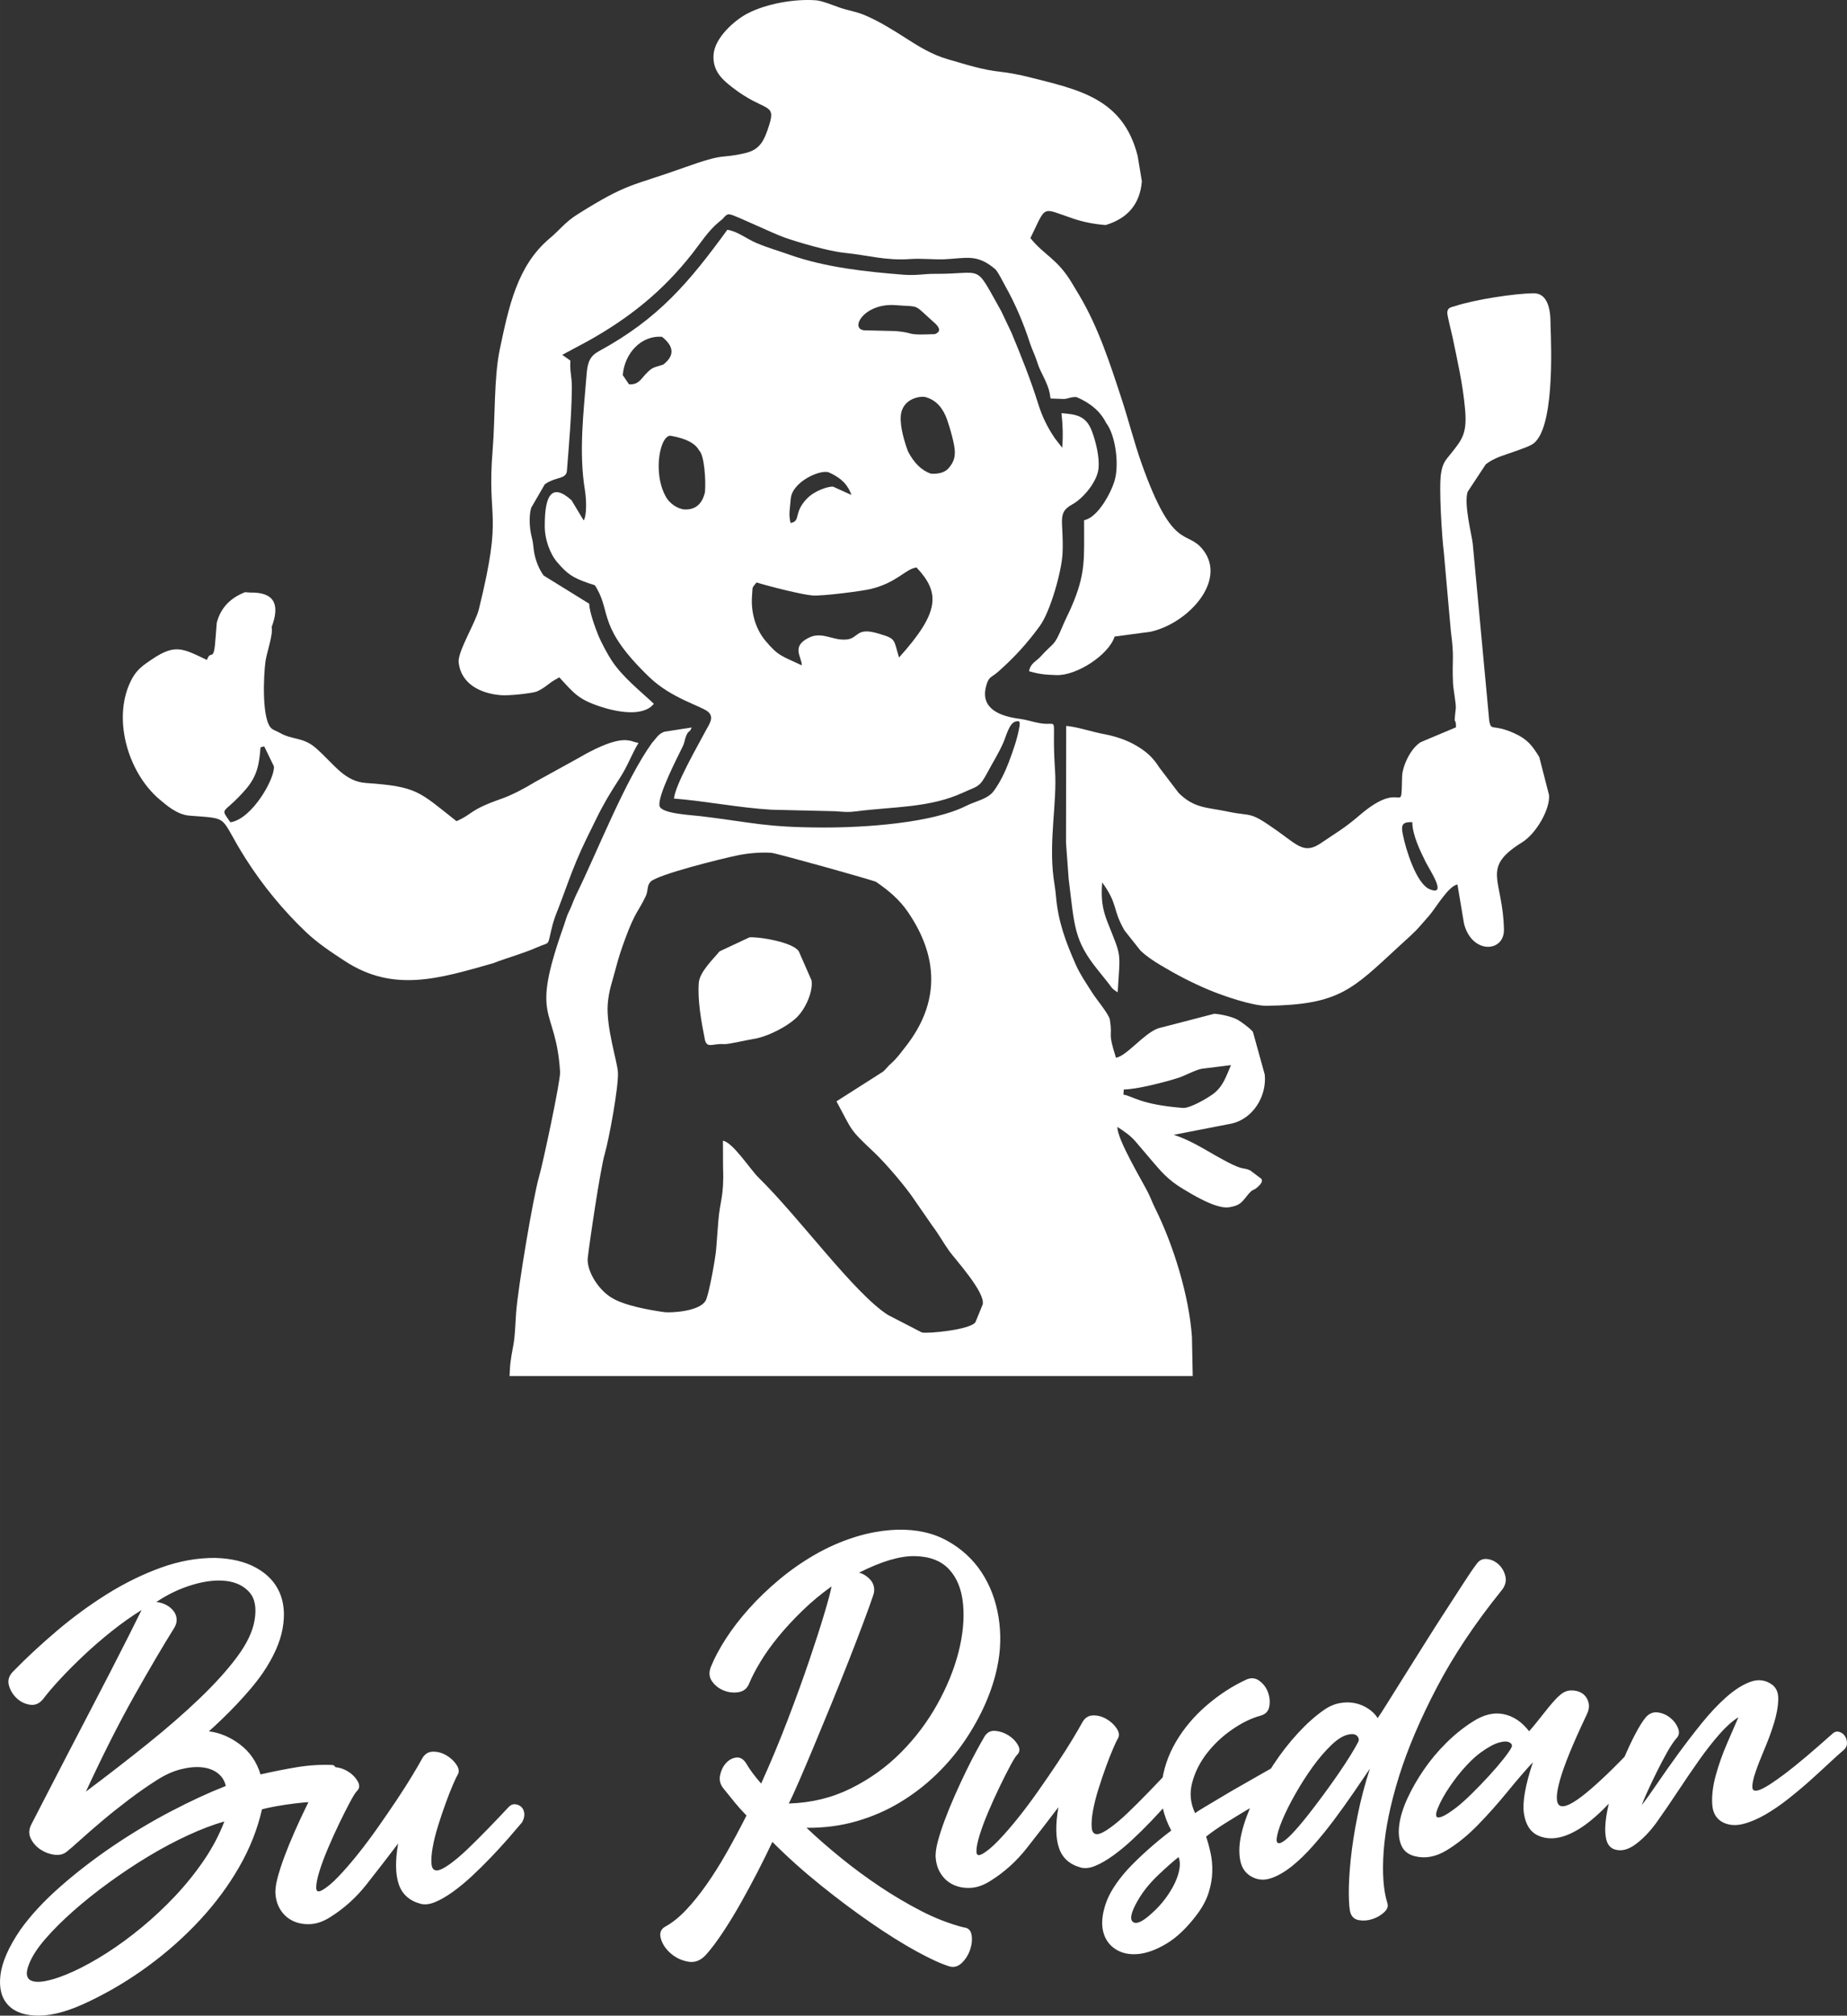 <svg xmlns:xlink="http://www.w3.org/1999/xlink" viewBox="0 0 7256.69 7917.13" style="shape-rendering:geometricPrecision; text-rendering:geometricPrecision; image-rendering:optimizeQuality; fill-rule:evenodd; clip-rule:evenodd" version="1.1" height="64.522mm" width="59.14mm" xml:space="preserve" xmlns="http://www.w3.org/2000/svg">
 <rect x="0" y="0" width="7256.69" height="7917.13" fill="#333333" stroke="none"/>
 <defs>
  <style type="text/css">
   
    .fil1 {fill:white}
    .fil0 {fill:white;fill-rule:nonzero}
   
  </style>
 </defs>
 <g id="Layer_x0020_1">
  <path d="M337.51 7037.09c85.79,-64.26 166.96,-127.16 243.53,-188.71 76.57,-61.54 144.69,-120.96 204.41,-178.28 59.71,-57.3 108.56,-111.56 146.54,-162.7 37.99,-51.17 60.73,-99 68.21,-143.51 8.33,-48.97 1.34,-85.81 -20.96,-110.51 -22.32,-24.69 -52.87,-39.27 -91.73,-43.76 -38.82,-4.47 -82.92,0.7 -132.3,15.55 -49.34,14.82 -96.35,37.28 -141.02,67.29 14.42,1.42 27.58,5.37 39.51,11.89 11.94,6.5 21.5,14.52 28.61,24.06 7.15,9.53 11.03,20.07 11.67,31.62 0.63,11.53 -2.6,23.01 -9.69,34.43 -43.57,69.67 -95.51,157.98 -155.82,264.94 -60.28,106.96 -123.93,232.85 -190.96,377.68zm-222.6 675.49c-7.75,19.18 -10.81,33.96 -9.14,44.35 1.69,10.39 6.48,17.56 14.42,21.53 7.94,3.98 17.71,5.93 29.26,5.84 11.58,-0.09 23.36,-1.56 35.33,-4.43 29.44,-6.04 64.6,-18.43 105.46,-37.22 40.88,-18.79 83.94,-42.66 129.23,-71.6 45.27,-28.96 90.84,-62.33 136.74,-100.14 45.88,-37.8 89.68,-78.82 131.35,-122.99 41.68,-44.2 79.36,-90.95 113.05,-140.2 33.68,-49.27 60.65,-100.37 80.91,-153.31 -43.45,12.31 -90.97,30.36 -142.59,54.14 -51.62,23.79 -103.59,51.46 -155.88,82.98 -52.31,31.56 -103.91,65.81 -154.8,102.79 -50.9,36.98 -97.64,74.3 -140.23,111.92 -42.6,37.62 -79.19,74.09 -109.78,109.4 -30.6,35.31 -51.69,67.62 -63.33,96.92zm441.46 -1388.83c-40.52,25.38 -80.05,53.47 -118.61,84.25 -38.55,30.8 -74.6,61.99 -108.15,93.62 -33.56,31.61 -64.14,62.24 -91.73,91.87 -27.6,29.63 -50.12,55.97 -67.61,78.97 -14.42,18.43 -31.63,26.27 -51.63,23.51 -20,-2.76 -37.55,-11.17 -52.68,-25.23 -15.09,-14.06 -25.39,-30.86 -30.87,-50.41 -5.5,-19.56 -0.4,-37.46 15.24,-53.78 52.17,-53.58 109.89,-107.21 173.11,-160.83 63.2,-53.66 129.19,-101.94 197.97,-144.86 68.79,-42.92 139.1,-77.39 211,-103.39 71.9,-25.99 143.16,-38.74 213.76,-38.2 64.06,1.99 117.71,15.04 160.94,39.13 43.22,24.09 73.66,56.32 91.33,96.7 17.64,40.38 21.62,87.59 11.89,141.6 -9.71,54.01 -35.47,111.94 -77.29,173.78 -14.31,20.63 -30.25,41.35 -47.85,62.17 -17.6,20.81 -36.04,41.4 -55.33,61.74 -19.29,20.37 -38.34,39.61 -57.2,57.73 -18.85,18.14 -36.16,34.25 -51.92,48.35 43.29,5.34 84.21,22.66 122.76,51.98 38.55,29.31 65.23,68.37 80.03,117.18 51.2,-11.63 99.48,-21.18 144.81,-28.64 45.35,-7.45 91.24,-10.25 137.66,-8.37 7.75,0.67 13.68,8.33 17.79,22.98 4.11,14.68 5.84,30.85 5.15,48.5 -0.69,17.71 -4.2,34.15 -10.54,49.4 -6.31,15.23 -16.09,23.2 -29.26,23.93 -17.73,-1.23 -38.11,-1.21 -61.2,0.06 -23.08,1.25 -46.68,3.37 -70.76,6.37 -24.11,2.97 -47.35,6.45 -69.72,10.43 -22.39,3.99 -41.74,8.09 -58.05,12.28 -17.76,78.17 -47.78,153.98 -90.06,227.43 -42.27,73.43 -93.61,142.69 -153.99,207.76 -60.38,65.07 -127.4,124.72 -201.06,178.93 -73.66,54.22 -150.78,100.64 -231.37,139.24 -76.24,37.27 -141.92,56.32 -197,57.13 -55.09,0.82 -96.08,-12.65 -122.96,-40.38 -26.88,-27.76 -37.31,-67.14 -31.3,-118.2 6.02,-51.06 31.99,-110.37 77.89,-177.96 39.92,-56.22 91.97,-112.56 156.13,-169.01 64.17,-56.47 133.45,-109.89 207.87,-160.29 74.42,-50.39 150.48,-95.93 228.19,-136.58 77.72,-40.66 149.51,-73.82 215.36,-99.5 -4.43,-20.71 -15.02,-37.49 -31.71,-50.36 -16.7,-12.86 -37.52,-20.54 -62.47,-23.03 -24.95,-2.49 -52.64,0.12 -83.09,7.88 -30.45,7.73 -61.66,21.85 -93.61,42.34 -36.23,22.96 -73.13,48.69 -110.72,77.2 -37.58,28.53 -72.43,56.36 -104.59,83.5 -32.14,27.12 -60.54,51.83 -85.24,74.14 -24.68,22.31 -42.31,37.61 -52.89,45.9 -12.65,10.63 -28.69,14.81 -48.1,12.58 -19.41,-2.23 -37.71,-8.97 -54.87,-20.15 -17.14,-11.18 -30.06,-25.63 -38.75,-43.36 -8.7,-17.72 -8.07,-36.22 1.9,-55.51 19.94,-38.59 42.61,-82.57 68.03,-131.92 25.4,-49.35 51.81,-100.43 79.24,-153.22 27.42,-52.79 55.35,-106.42 83.78,-160.91 28.43,-54.49 55.36,-106.42 80.78,-155.78 25.4,-49.35 48.55,-94.73 69.43,-136.13 20.88,-41.4 38.27,-76.26 52.16,-104.59zm718.18 638.72c10.15,-15.99 24.36,-23.11 42.66,-21.36 18.3,1.74 35.44,7.69 51.43,17.84 16,10.15 28.27,22.72 36.8,37.69 8.54,14.97 7.58,27.69 -2.85,38.2 -5.28,4.7 -14.15,18.69 -26.65,41.98 -12.52,23.3 -26.44,50.8 -41.78,82.53 -15.35,31.71 -30.36,64.78 -45,99.22 -14.65,34.44 -26.2,65.39 -34.61,92.87 -8.41,27.47 -12.48,48.65 -12.21,63.54 0.25,14.86 7.88,18.03 22.84,9.48 18.22,-9.83 39.57,-27.52 64.09,-53.12 24.49,-25.63 49.92,-54.87 76.21,-87.73 26.33,-32.87 52.79,-68.22 79.38,-106.08 26.59,-37.84 51.34,-73.94 74.27,-108.29 22.92,-34.34 42.97,-65.77 60.15,-94.29 17.18,-28.5 29.78,-50.14 37.79,-64.92 9.96,-19.29 24.32,-29.19 43.02,-29.67 18.72,-0.48 36.64,4.34 53.72,14.42 17.1,10.1 30.47,22.61 40.11,37.51 9.64,14.92 10.92,28.07 3.82,39.49 -3.04,4.58 -8.99,17.03 -17.79,37.36 -8.81,20.33 -18.25,44.3 -28.3,71.86 -10.07,27.57 -20.05,57.07 -29.89,88.49 -9.85,31.4 -17.08,60.19 -21.71,86.36 -4.65,26.17 -6.2,48.04 -4.69,65.6 1.52,17.56 8.87,25.98 22.07,25.24 10.99,-0.6 27.36,-8.66 49.12,-24.2 21.76,-15.52 45.45,-35.57 71.13,-60.14 25.66,-24.57 52.57,-51.4 80.76,-80.52 28.17,-29.13 54.75,-57.03 79.74,-83.77 7.28,-8.12 15.61,-11.88 25.03,-11.3 9.4,0.59 17.57,4 24.53,10.23 6.96,6.22 11.02,14.82 12.17,25.78 1.15,10.97 -1.79,22.71 -8.81,35.22 -15.53,18.5 -33.67,39.65 -54.42,63.39 -20.75,23.74 -43.38,48.39 -67.88,74.01 -24.52,25.6 -49.34,50.12 -74.53,73.56 -25.18,23.42 -50.23,44.11 -75.17,62.03 -24.93,17.89 -48.19,31.3 -69.73,40.21 -21.57,8.91 -40.75,11.06 -57.54,6.47 -43.67,-11.94 -72.1,-37.67 -85.3,-77.19 -13.19,-39.52 -13.91,-92.69 -2.14,-159.5 -41.13,54.1 -82.32,107.35 -123.55,159.78 -41.23,52.44 -89.02,95.59 -143.39,129.45 -26.65,16.9 -52.33,26.03 -77.07,27.38 -24.74,1.37 -47.01,-2.37 -66.78,-11.2 -19.79,-8.83 -35.98,-22.28 -48.54,-40.33 -12.56,-18.07 -20.06,-39.17 -22.49,-63.28 -2,-16.42 0.42,-37.79 7.23,-64.08 6.83,-26.3 16.01,-54.91 27.53,-85.87 11.55,-30.96 24.66,-63.12 39.38,-96.44 14.71,-33.34 29.49,-65.3 44.36,-95.89 14.86,-30.59 28.81,-57.82 41.82,-81.7 13.03,-23.88 23.57,-42.63 31.65,-56.32zm2511.14 608.08c17.72,1.23 28.17,10.85 31.38,28.87 3.18,18.03 1.48,37.14 -5.14,57.35 -6.6,20.22 -17.23,37.61 -31.85,52.2 -14.65,14.58 -30.91,19.61 -48.8,15.08 -33.65,-10.27 -77.76,-30.45 -132.35,-60.55 -54.58,-30.07 -113.67,-67.07 -177.28,-111.01 -63.61,-43.92 -129.17,-92.97 -196.64,-147.16 -67.49,-54.19 -130.97,-111.06 -190.48,-170.64 -15.78,33.94 -34.64,72.2 -56.55,114.75 -21.93,42.54 -44.44,84.31 -67.55,125.27 -23.11,40.97 -46.63,79.49 -70.57,115.53 -23.93,36.06 -45.78,65.11 -65.51,87.13 -20.79,23.2 -44.26,32.49 -70.43,27.84 -26.15,-4.61 -49.09,-15.47 -68.78,-32.6 -19.68,-17.1 -32.6,-36.53 -38.75,-58.25 -6.16,-21.71 -0.13,-37.49 18.07,-47.31 26.76,-14.7 53.43,-36.01 80.01,-63.93 26.58,-27.93 53.44,-61.11 80.54,-99.52 27.11,-38.43 53.73,-80.7 79.88,-126.8 26.14,-46.08 52.14,-94.65 78,-145.7 -16.37,-16.74 -31.92,-34.09 -46.69,-52.03 -14.76,-17.91 -29.26,-35.88 -43.49,-53.84 -12.99,-15.82 -17.53,-33.23 -13.61,-52.17 3.91,-18.96 11.6,-34.82 23.02,-47.58 11.45,-12.76 24.81,-20.11 40.14,-22.06 15.35,-1.94 28.44,5.61 39.3,22.65 13.41,23.53 33.07,50.01 58.93,79.48 37.38,-82.54 72.21,-166.05 104.49,-250.55 32.32,-84.47 60.57,-162.39 84.76,-233.73 24.21,-71.35 43.99,-132.81 59.34,-184.39 15.37,-51.57 24.72,-86.81 28.11,-105.76 -40.32,28.69 -78.28,60.27 -113.89,94.75 -35.6,34.49 -67.34,68.76 -95.24,102.83 -27.92,34.06 -51.46,67.07 -70.65,99 -19.2,31.92 -33.65,59.73 -43.39,83.41 -7.71,20.28 -21.67,32.07 -41.89,35.39 -20.21,3.31 -39.92,1.09 -59.08,-6.68 -19.18,-7.78 -34.46,-19.89 -45.84,-36.36 -11.37,-16.47 -12.68,-35.42 -3.94,-56.86 13.57,-33.82 33.07,-70.44 58.47,-109.88 25.41,-39.45 55.77,-78.89 91.11,-118.31 35.31,-39.42 74.86,-77.44 118.61,-114.02 43.76,-36.59 90.48,-69.22 140.2,-97.86 49.68,-28.64 101.89,-51.63 156.66,-68.97 54.73,-17.33 110.14,-26.99 166.28,-28.98 75.98,-1.96 141.85,12.61 197.58,43.73 55.76,31.13 100.46,72.22 134.15,123.3 33.67,51.08 55.89,109.4 66.66,174.99 10.75,65.57 9.12,131.27 -4.9,197.09 -9.57,46.85 -25.12,94.83 -46.66,143.99 -21.57,49.14 -48.42,97.49 -80.53,145.02 -32.12,47.52 -69.67,92.04 -112.59,133.54 -42.93,41.5 -90.56,78.03 -142.85,109.57 -52.3,31.52 -109.12,56.16 -170.44,73.87 -61.33,17.69 -126.75,26.26 -196.25,25.66 41.85,39.61 87.33,79.29 136.37,119.05 49.06,39.76 99.91,77.22 152.56,112.37 52.65,35.14 106.49,66.92 161.53,95.33 55.06,28.39 110.53,49.9 166.47,64.47zm-686.67 -486.63c88.08,-2.63 169.13,-22.25 243.21,-58.85 74.09,-36.59 139.59,-83.48 196.56,-140.63 56.96,-57.16 104.75,-120.42 143.39,-189.81 38.65,-69.4 66.59,-137.92 83.83,-205.59 17.23,-67.65 23.17,-130.29 17.79,-187.87 -5.36,-57.6 -23.58,-103.18 -54.65,-136.77 -31.06,-33.6 -75.86,-50.98 -134.35,-52.17 -58.52,-1.19 -131.77,20.47 -219.74,65 7.83,1.78 15.72,5.21 23.73,10.28 8,5.08 15.23,11.29 21.69,18.65 6.47,7.37 10.8,16.22 13.04,26.58 2.22,10.34 1.44,21.14 -2.36,32.38 -9.48,28.1 -22.9,65.2 -40.21,111.38 -17.3,46.16 -36.61,96.27 -57.9,150.39 -21.29,54.09 -43.6,109.64 -66.92,166.61 -23.34,56.97 -45.74,111.13 -67.18,162.47 -21.44,51.35 -40.96,97.35 -58.58,138.02 -17.61,40.66 -31.39,70.65 -41.36,89.94zm769.51 -263.9c10.15,-15.99 24.37,-23.11 42.66,-21.36 18.28,1.74 35.44,7.69 51.43,17.84 16.01,10.15 28.26,22.72 36.8,37.68 8.55,14.98 7.6,27.71 -2.86,38.21 -5.26,4.7 -14.14,18.69 -26.64,41.98 -12.52,23.3 -26.43,50.8 -41.79,82.52 -15.33,31.72 -30.33,64.79 -45,99.23 -14.64,34.44 -26.18,65.39 -34.59,92.87 -8.41,27.47 -12.48,48.65 -12.22,63.54 0.26,14.86 7.89,18.03 22.85,9.48 18.21,-9.83 39.56,-27.52 64.08,-53.14 24.5,-25.61 49.92,-54.85 76.22,-87.71 26.32,-32.87 52.76,-68.22 79.36,-106.09 26.58,-37.84 51.34,-73.93 74.27,-108.27 22.92,-34.34 42.98,-65.77 60.15,-94.29 17.19,-28.5 29.78,-50.14 37.79,-64.93 9.98,-19.28 24.31,-29.18 43.02,-29.66 18.72,-0.48 36.64,4.34 53.73,14.42 17.09,10.1 30.47,22.6 40.11,37.5 9.63,14.93 10.91,28.09 3.82,39.5 -3.06,4.58 -8.99,17.03 -17.8,37.36 -8.81,20.33 -18.23,44.28 -28.31,71.86 -10.05,27.57 -20.03,57.06 -29.88,88.47 -9.85,31.42 -17.09,60.21 -21.72,86.38 -4.63,26.17 -6.18,48.03 -4.66,65.6 1.51,17.56 8.86,25.96 22.06,25.24 11.01,-0.6 27.38,-8.66 49.12,-24.2 21.74,-15.52 45.46,-35.57 71.13,-60.14 25.67,-24.57 52.58,-51.4 80.75,-80.52 28.17,-29.13 54.77,-57.04 79.76,-83.77 7.29,-8.14 15.62,-11.88 25.02,-11.3 9.41,0.59 17.6,3.99 24.55,10.23 6.96,6.22 11.01,14.82 12.16,25.78 1.15,10.97 -1.79,22.71 -8.81,35.22 -15.52,18.5 -33.67,39.63 -54.42,63.38 -20.75,23.74 -43.39,48.41 -67.89,74.03 -24.49,25.6 -49.34,50.12 -74.53,73.56 -25.15,23.42 -50.22,44.1 -75.16,62.03 -24.92,17.89 -48.17,31.3 -69.74,40.2 -21.56,8.92 -40.74,11.07 -57.52,6.48 -43.66,-11.94 -72.1,-37.67 -85.29,-77.2 -13.2,-39.51 -13.91,-92.68 -2.14,-159.49 -41.14,54.1 -82.32,107.35 -123.55,159.78 -41.24,52.43 -89.03,95.59 -143.42,129.45 -26.64,16.9 -52.33,26.03 -77.06,27.38 -24.75,1.37 -47.01,-2.37 -66.79,-11.2 -19.77,-8.83 -35.95,-22.28 -48.53,-40.34 -12.56,-18.06 -20.07,-39.15 -22.48,-63.27 -2.01,-16.43 0.39,-37.79 7.21,-64.09 6.82,-26.28 16.03,-54.9 27.55,-85.86 11.52,-30.96 24.66,-63.12 39.35,-96.44 14.72,-33.34 29.51,-65.3 44.37,-95.89 14.85,-30.59 28.8,-57.82 41.83,-81.7 13.01,-23.88 23.56,-42.64 31.63,-56.32zm1083.91 -81.03c-35.87,9.69 -72.9,27.72 -111.16,54.08 -38.26,26.36 -71.28,57.4 -99.1,93.11 -27.82,35.71 -47.2,74.28 -58.16,115.66 -10.96,41.4 -7.1,81.45 11.57,120.13 7.37,-5.93 20.96,-14.66 40.73,-26.22 19.77,-11.57 42.2,-24.92 67.28,-40.09 25.08,-15.15 51.79,-30.69 80.13,-46.58 28.36,-15.88 55.09,-31.15 80.2,-45.76 25.11,-14.61 47.03,-27.13 65.76,-37.51 18.72,-10.41 31.3,-17.44 37.71,-21.1 11.8,-6.16 21.98,-6.44 30.57,-0.85 8.58,5.58 14.8,13.51 18.68,23.78 3.85,10.27 4.48,21.55 1.85,33.82 -2.64,12.27 -9.28,22 -19.9,29.2 -15.95,10.8 -39.42,25.04 -70.43,42.74 -31.01,17.69 -64.39,37.17 -100.18,58.44 -35.76,21.25 -70.7,42.47 -104.84,63.65 -34.12,21.17 -62.27,40.63 -84.46,58.38 6.58,19.5 12.45,40.96 17.6,64.37 5.14,23.42 7.35,48.41 6.6,74.9 -0.76,26.5 -5.61,53.79 -14.53,81.84 -8.93,28.07 -24.21,56.47 -45.78,85.23 -39.06,51.76 -78.86,89.79 -119.44,114.07 -40.57,24.28 -78.13,37.93 -112.7,40.92 -34.58,3.01 -64.16,-3.64 -88.78,-19.93 -24.59,-16.3 -40.48,-39.42 -47.63,-69.33 -7.15,-29.94 -3.88,-65.7 9.83,-107.23 13.71,-41.56 42.38,-86.69 86.03,-135.4 23.95,-25.57 50.38,-51.29 79.28,-77.13 28.92,-25.85 59.77,-51.25 92.59,-76.2 -31.98,-60 -44.64,-119.95 -38,-179.86 6.63,-59.92 25.58,-116.38 56.86,-169.37 31.26,-52.98 71.66,-100.7 121.16,-143.12 49.49,-42.41 101.67,-76.14 156.53,-101.21 18.33,-7.63 35.26,-5.52 50.79,6.29 15.55,11.84 26.58,26.95 33.11,45.33 6.5,18.41 8.07,36.77 4.68,55.16 -3.4,18.37 -14.88,30.31 -34.42,35.79zm-321.83 555.25c-21.13,16.6 -47.17,39.54 -78.09,68.8 -30.92,29.26 -56.01,59.31 -75.28,90.14 -31.36,51.35 -40.37,83 -27.04,94.96 13.34,11.94 38.38,0.91 75.11,-33.08 19.99,-17.64 37.68,-36.81 53.07,-57.51 15.41,-20.69 27.8,-40.95 37.19,-60.76 9.39,-19.8 15.52,-38.61 18.41,-56.42 2.88,-17.79 1.75,-33.17 -3.36,-46.12zm751.72 -347.28c-19.39,28.63 -41.07,60.42 -65.06,95.38 -24,34.93 -49.08,69.95 -75.28,105.01 -26.18,35.08 -53.57,68.85 -82.11,101.29 -28.53,32.43 -56.53,59.61 -84.02,81.51 -27.46,21.91 -54.17,37.45 -80.14,46.59 -25.96,9.15 -50.27,8.26 -72.92,-2.61 -27.17,-12.85 -43.83,-35.09 -49.98,-66.73 -6.15,-31.63 -4.28,-67.85 5.62,-108.65 9.88,-40.8 25.94,-84.68 48.17,-131.66 22.22,-46.98 48.11,-92.79 77.63,-137.42 29.53,-44.63 61.47,-85.52 95.82,-122.7 34.36,-37.17 67.99,-67.13 100.91,-89.88 20.17,-14.36 40.9,-23.49 62.17,-27.4 21.29,-3.93 41.42,-3.93 60.39,-0.02 18.93,3.93 36.44,11.24 52.46,21.93 16.04,10.71 28.3,22.99 36.77,36.87 8.18,-11.49 21.64,-32.36 40.38,-62.6 18.75,-30.25 40.54,-65.07 65.4,-104.48 24.85,-39.42 51.22,-81.39 79.09,-125.92 27.88,-44.54 55.03,-87.09 81.48,-127.7 26.43,-40.59 50.33,-77.47 71.66,-110.62 21.34,-33.17 38.19,-57.78 50.53,-73.92 10.21,-14.9 23.91,-21.44 41.09,-19.62 17.19,1.8 32.47,8.97 45.84,21.47 13.37,12.49 22.23,28.27 26.58,47.34 4.36,19.06 -1.23,37.83 -16.75,56.33 -103.23,128.05 -187.54,254.54 -252.92,379.44 -65.35,124.88 -114.92,241.46 -148.68,349.72 -33.73,108.27 -53.76,205.57 -60.05,291.92 -6.28,86.36 -1.4,155.02 14.63,205.96 3.96,11.93 -0.37,23.73 -12.93,35.45 -12.59,11.72 -27.82,20.55 -45.71,26.48 -17.87,5.95 -35.41,7.47 -52.66,4.56 -17.25,-2.92 -28.54,-12.49 -33.83,-28.76 -3.98,-11.89 -6.15,-36.59 -6.55,-74.06 -0.4,-37.46 2.09,-82.53 7.46,-135.21 5.39,-52.69 14.34,-110.24 26.91,-172.68 12.55,-62.44 28.76,-123.98 48.58,-184.61zm-47.02 -103.28c5.06,-8.01 4.36,-15.95 -2.15,-23.88 -6.49,-7.9 -17.39,-10.33 -32.65,-7.29 -20.76,3.34 -43.72,17.01 -68.87,41 -25.14,23.99 -49.76,52.63 -73.86,85.93 -24.07,33.3 -46.91,69.02 -68.55,107.14 -21.61,38.14 -38.74,72.42 -51.39,102.89 -12.68,30.47 -19.9,54.3 -21.72,71.5 -1.82,17.19 4.28,22.64 18.26,16.36 10.76,-5.01 24.75,-16.52 41.94,-34.55 17.2,-18.04 36.11,-40.04 56.75,-65.97 20.63,-25.96 41.98,-53.87 64.04,-83.75 22.07,-29.88 42.55,-58.57 61.45,-86.09 18.88,-27.47 35.17,-52.36 48.82,-74.62 13.66,-22.25 22.96,-38.48 27.93,-48.68zm687.38 78.04c-29.14,31.38 -62.31,69.86 -99.51,115.45 -37.19,45.61 -75.88,89.07 -116.07,130.43 -40.19,41.35 -81.34,74.76 -123.51,100.22 -42.15,25.47 -83.34,33.26 -123.59,23.34 -26.81,-6.25 -44.97,-20.68 -54.48,-43.31 -9.52,-22.65 -12.11,-49.79 -7.79,-81.46 4.33,-31.67 15.12,-66.15 32.36,-103.5 17.26,-37.34 38.64,-74.62 64.16,-111.86 25.52,-37.23 54.76,-72.2 87.7,-104.89 32.95,-32.69 67.51,-60.49 103.76,-83.44 42.59,-27.71 83.11,-37.63 121.59,-29.83 38.46,7.82 71.95,30.23 100.45,67.25 7.28,-8.11 16.09,-18.52 26.41,-31.22 10.33,-12.7 20.92,-25.96 31.73,-39.79 10.82,-13.83 21.67,-27.09 32.55,-39.83 10.87,-12.74 20.52,-22.63 28.96,-29.71 13.63,-12.87 28.7,-19.49 45.23,-19.85 16.52,-0.36 30.77,3.26 42.77,10.88 12,7.61 20.34,19.01 25.03,34.2 4.69,15.17 2.58,31.83 -6.36,49.95 -54.37,114.37 -89.6,200.67 -105.7,258.88 -16.11,58.22 -15.66,91.28 1.31,99.17 16.98,7.89 50.27,-8.26 99.89,-48.49 49.62,-40.21 112.99,-101.03 190.1,-182.46 9.41,-9.34 18.53,-13.96 27.36,-13.9 8.82,0.07 15.89,3.25 21.2,9.58 5.3,6.33 7.72,15.03 7.21,26.07 -0.49,11.06 -5.88,23.49 -16.15,37.28 -96.69,126.59 -178.03,211.84 -243.98,255.71 -65.97,43.87 -123.24,55.01 -171.83,33.42 -30.53,-13.77 -49.2,-42.5 -56.01,-86.26 -6.81,-43.73 4.92,-111.08 35.2,-202.06zm-299.59 176.9c17.98,-14.22 38.21,-32.43 60.7,-54.62 22.48,-22.2 44.38,-44.9 65.71,-68.12 21.34,-23.22 40.26,-45.2 56.76,-65.97 16.5,-20.76 27.23,-36.22 32.2,-46.43 3.96,-7.94 1.4,-14.41 -7.69,-19.42 -9.1,-5.01 -23.15,-4.8 -42.14,0.66 -19.01,5.45 -42.57,18.32 -70.65,38.6 -28.12,20.3 -59.2,51.78 -93.24,94.43 -7.21,9.23 -16.18,21.58 -26.91,37.06 -10.74,15.47 -20.36,30.88 -28.9,46.23 -8.53,15.36 -15.45,29.8 -20.76,43.33 -5.34,13.52 -6.99,23.28 -5.02,29.22 1.98,5.98 9.19,6.68 21.62,2.12 12.43,-4.53 31.88,-16.91 58.32,-37.09zm1050.39 61.4c-28.27,-12.79 -43.63,-36.47 -46.09,-71.09 -2.44,-34.59 2.06,-72.87 13.53,-114.85 11.49,-41.99 26.28,-83.88 44.39,-125.67 18.1,-41.79 33.02,-76.25 44.76,-103.35 -23.46,14.52 -48.43,36.85 -74.89,66.96 -26.47,30.14 -53.25,64.41 -80.37,102.84 -27.12,38.43 -54.65,78.82 -82.65,121.15 -28,42.34 -55.82,83.02 -83.45,122.02 -26.66,36.76 -54.82,65.87 -84.52,87.35 -29.71,21.47 -57.49,27.42 -83.38,17.8 -16.92,-6.79 -27.4,-21.91 -31.45,-45.41 -4.05,-23.49 -3.39,-51.92 1.93,-85.29 5.35,-33.36 14.09,-69.68 26.28,-108.95 12.17,-39.27 25.82,-76.95 40.93,-113.07 15.1,-36.12 30.39,-68.93 45.85,-98.44 15.47,-29.53 29.42,-51.81 41.82,-66.8 13.51,-15.1 29.15,-21.45 46.93,-19.13 17.76,2.33 33.85,9.17 48.27,20.5 14.39,11.34 24.77,24.84 31.15,40.47 6.37,15.64 4.88,28.68 -4.47,39.12 -11.44,12.76 -24.17,31.66 -38.25,56.68 -14.06,25.03 -27.78,51.14 -41.17,78.36 -13.4,27.19 -25.51,52.68 -36.33,76.42 -10.82,23.76 -18.15,41.25 -21.93,52.49 15.45,-19.61 35.42,-47.44 59.92,-83.52 24.47,-36.09 51.6,-74.51 81.34,-115.29 29.73,-40.77 60.87,-81.35 93.38,-121.73 32.52,-40.38 65.08,-74.97 97.68,-103.78 32.59,-28.81 64.03,-48.73 94.3,-59.77 30.27,-11.03 58.01,-7.87 83.23,9.5 18.31,12.22 27.12,32.15 26.44,59.74 -0.7,27.61 -6.18,58.24 -16.47,91.88 -10.28,33.65 -22.75,67.68 -37.39,102.11 -14.66,34.46 -26.49,64.87 -35.51,91.28 -9.03,26.41 -13.17,46.49 -12.42,60.24 0.76,13.73 11.37,16.47 31.89,8.17 20.49,-8.31 53.5,-29.67 99.02,-64.16 45.52,-34.48 107.68,-86.96 186.52,-157.45 7.39,-5.91 15.58,-7.47 24.57,-4.65 8.97,2.81 16.16,8.21 21.56,16.18 5.4,7.96 8.12,17.46 8.18,28.49 0.05,11.02 -5.2,20.69 -15.78,28.99 -12.66,10.61 -30.26,26.45 -52.8,47.55 -22.55,21.09 -47.24,43.67 -74.01,67.74 -26.81,24.07 -55.51,48.27 -86.17,72.55 -30.64,24.28 -61.2,45.27 -91.66,62.92 -30.44,17.67 -59.54,30 -87.28,37.04 -27.72,7.03 -52.89,5.67 -75.47,-4.12z" class="fil0"></path>
  <path d="M3434.36 4526.31c43.96,41.25 124.89,135.84 157.75,185.83l71.07 102.67c25.98,34.17 42.37,65.71 66.89,99.89 22.75,31.6 142,161.56 130.84,208.9l-28.49 69.74c-20.3,30.21 -190.4,46 -210.76,40.26l-133.01 -68.69c-133.87,-85.75 -346.4,-381.06 -508.57,-539.71 -32.59,-31.99 -100.54,-138.24 -139.69,-144.64l0.45 106.43c4.5,113.84 -12.88,130.37 -18.71,210.62 -2.7,36.03 -5.61,72.13 -8.32,108.09 -2.58,35.04 -25.78,162.96 -38.74,197.41 -18.71,49.65 -143.26,53.67 -163.94,50.9 -62.48,-8.6 -161.24,-26.44 -211.15,-58.58 -55.14,-35.36 -95.93,-109 -90.7,-155.01 6.81,-60.03 49.18,-348.07 66.63,-407.69 16.06,-54.93 55.4,-264.83 51.83,-321.89 -2.5,-41.31 -47,-177.17 -39.93,-267.6 4.23,-54.41 19.1,-91.3 30.01,-134.07 11.9,-46.54 23.53,-81.12 39.13,-123.43 38.21,-103.93 52.17,-106.9 79.54,-164.41 11.9,-25.06 3.5,-40.92 19.57,-57.98 26.44,-28.1 280.37,-91.3 344.62,-104.19 34.23,-6.93 86.2,-12.77 130.42,-9.33 20.7,1.73 393.47,105.71 411.06,114.1 49.66,34.32 91.77,69.35 125.48,119 120.45,176.51 126.14,356.33 -10.85,529.74 -21.74,27.42 -31.66,42.9 -57.04,65.63 -14.15,12.64 -18.11,20.57 -30.21,30.88l-183.12 116.74c64.59,118.94 48,106.51 147.94,200.37zm-1432.35 878.72l2684.05 0 -3.04 -153.97c-11.17,-161.1 -72.32,-359.77 -144.51,-505.07 -11.77,-23.66 -17.12,-40.19 -28.82,-63.39 -21.56,-42.91 -121.97,-209.71 -119.39,-256.17 26.97,17.64 51.23,33.84 71.78,58.04 20.11,23.73 35.63,41.9 55.73,65.51 44.3,51.83 69.95,84.02 131.17,120.52 33.78,20.22 129.1,79.52 180.07,71.52 47.4,-7.46 51.77,-23.53 75.76,-51.62 19.37,-22.49 16.47,-10.91 34.58,-26.32 33.52,-28.36 11.57,-37.41 11.37,-37.68l-39.07 -29.41c-35.04,-15.47 -19.18,8.06 -132.68,-56.39 -54.54,-30.93 -107.03,-64.05 -167.45,-83.17l226.42 -44.03c84.22,-18.31 139.35,-106.49 131.16,-192.24l-46.41 -167.72c-6.87,-11.24 -47.87,-41.51 -61.02,-48.46 -21.55,-11.37 -60.82,-20.82 -90.63,-23.14l-221.2 57.39c-57.46,21.49 -122.11,107.62 -165.28,115.55 -34.63,-109.22 -12.02,-72.91 -23.93,-149.27 -3.24,-21.29 -52.09,-78.94 -68.49,-104.91 -23.4,-36.88 -48.38,-72.79 -66.24,-113.12 -38.28,-86.86 -68.75,-167.26 -77.14,-267.27 -2.05,-25.19 -6.22,-46.48 -9.66,-73.32 -18.71,-146.89 14.28,-296.49 6.02,-419.85 -15.68,-234.55 22.93,-171.61 -60.76,-186.62 -27.83,-4.96 -49.98,-13.23 -76.55,-16.74 -75.88,-9.84 -156.8,-37.8 -133.93,-127.18 10.31,-40.33 20.16,-33.99 46.27,-56.85 62.54,-54.69 116.09,-113.12 165.54,-181.47 40.53,-55.94 85.73,-213.33 88.91,-285.92 5.48,-126.27 -23.99,-156.95 38.07,-190.93 43.24,-23.61 99.37,-90.37 103.52,-143.72 3.44,-43.89 -10.37,-100.62 -25.38,-141.73 -22.87,-62.81 -61.29,-68.42 -120.4,-72.98 5.17,46.62 6.55,88.65 2.79,135.72l-29.29 -37.74c-29.08,-43.44 -48.85,-83.23 -64.58,-133.42 -30.95,-98.63 -66.37,-186.62 -105.44,-280.76l-40.33 -84.89c-108.62,-192.18 -62.81,-145.1 -261.86,-146.24 -42.63,-0.2 -71.66,7.41 -122.81,3.37 -146.51,-11.5 -306.41,-28.75 -445.77,-78 -48.59,-17.19 -84.22,-26.77 -130.18,-46.01 -41.39,-17.33 -73.17,-45.55 -115.29,-52.42 -151.39,207.71 -270.71,349.45 -504.14,476.57 -33.45,18.25 -44.88,40 -48.79,89.98 -11.96,151.98 -31.52,304.89 -6.47,458.06 4.96,30.6 8.32,94.35 -5.03,117.28l-47.93 -79.66c-77.08,-69.08 -105.05,-19.9 -105.05,97.32 -1.19,56.5 21.35,114.3 49.12,146.5 39.73,46.06 59.03,59.95 124.08,82.57 26.58,9.18 21.23,2.52 32.6,22.48 53.94,95.39 4.63,153.23 205.2,346.27 86.67,83.36 204.26,113.18 230.77,135.98 25.79,22.15 3.52,49.72 -9.57,74.58 -33.72,64.19 -118.94,210.41 -124.56,266.22 128.13,10.11 254.33,36.16 382.97,43.77l250.16 5.94c38.21,2.71 51.03,4.63 82.1,0.53 143.99,-18.9 288.29,-12.69 420.91,-73.77 57.9,-26.71 63.52,-18.77 95.66,-79.27 21.35,-40.2 44.36,-75.7 62.66,-117.94 10.85,-24.72 22.88,-77.01 48.93,-82.24 12.22,-2.52 16.18,-2.18 14.6,16.8 -7.87,48.38 -25.58,98.43 -42.04,142 -15.41,40.85 -35.04,80.97 -59.5,114.42 -23.22,31.79 -70.93,39.47 -107.56,57.99 -136.45,69.08 -404.32,85.87 -561.65,85.46 -229.06,-0.65 -274.35,-19.23 -483.91,-44.75 -34.77,-4.23 -152.39,-9.45 -159.92,-39.54 -9.6,-38.14 72.91,-196.73 90.3,-232.69 9.06,-18.77 7.61,-26.64 14.01,-42.44 10.32,-25.45 13.69,-10.71 21.68,-33.46l-105.37 16.33c-25.25,6.81 -36.11,29.83 -49.19,42.58 -107.1,148.42 -215.77,428.77 -297.95,595.84 -9.52,19.04 -15.2,37.02 -25.06,59.04 -5.15,11.62 -8.66,16.92 -12.88,29.01 -4.83,13.42 -7.08,22.49 -10.45,32 -137.83,387.13 -32.77,311.1 -15.93,578.25 2.11,33.72 -68.09,361.48 -82.43,410.41 -23.35,79.93 -82.96,436.11 -90.31,534.48 -2.77,37.02 -3.89,85.35 -9.66,121.05 -5.68,34.38 -13.08,62.47 -15.13,107.82 -0.39,7.07 -0.66,14.03 -0.99,20.76zm1324.94 -2893.31c-54.81,6.01 -96.98,-33.33 -149.93,-6.54 -69.49,34.97 -27.04,73.98 -26.84,108.35 -76.96,-36.88 -91.77,-35.11 -143.4,-97.44 -38.66,-46.74 -57.11,-111.19 -52.15,-175.51 3.23,-40.33 -1.66,-28.16 17.72,-52.82 51.76,16.14 177.96,47.85 219.8,51.17 37.29,2.97 193.5,-16.79 229.39,-25.58 103.46,-25.39 134.68,-77.82 179.22,-84.55 92.89,98.7 93.08,174.4 -68.55,353.82 -22.21,-72.4 -9.66,-73 -81.18,-94.21 -89.05,-26.37 -76.21,18.18 -124.08,23.34zm-157.4 -552.4c-53.62,56.26 -21.55,87.13 -63.46,94.94 -8.41,-33.93 -2.65,-52.63 0.66,-94.94 5.35,-67.95 119.26,-117.81 150.46,-103.39 55,24.39 76.62,55.4 87.98,88.25l-72.04 -32.73c-17.19,-1.64 -71.87,14.48 -103.6,47.87zm-399.69 -26.5c-10.5,45.41 -36.03,69.73 -79.92,68.28 -31.01,-2.44 -59.5,-26.12 -71.4,-45.88 -57.98,-96.32 -23.73,-255.52 19.63,-242.95 55.93,9.91 93.48,28.49 109.08,57.65 19.63,17.85 26.5,114.1 22.6,162.9zm-298.75 -423.5l-24.32 -35.83c6.61,-84.62 71.46,-157.07 154.24,-150.53 46.33,36.75 51.03,73.12 5.02,108.95 -36.88,12.9 -40.26,7.08 -68.81,37.09 -19.51,20.48 -29.09,43.23 -66.12,40.32zm1047.49 -208.96l-122.45 -2.92c-59.88,-4.7 -1.19,-108.62 122.96,-98.75 102.41,8.06 64.2,-8.33 156.89,73.36 18.96,18.92 18.17,32.47 -3.04,40.39 -124.42,4.96 -69.16,-4.49 -154.36,-12.09zm48.92 472.94c-12.64,-33.92 -31.87,-95.33 -28.49,-139.16 5.95,-73.71 85.73,-80.73 100.74,-73.38 39.07,11.95 65.39,42.37 81.32,87.65 8.59,24.8 32.59,101.94 30.27,131.3 0.13,24.92 -10.97,45.14 -27.83,63 -15.6,14.48 -39.6,19.77 -66.7,17.66 -36.22,-12.56 -65.78,-41.99 -89.3,-87.07zm1079.46 2578.43c-167.17,-13.22 -195.47,-46.15 -233.21,-52.28l1.64 -20.23c52.03,-0.2 163.75,-29.49 212.87,-45.15 26.32,-8.26 70.87,-32.92 94.6,-36.36l113.57 -14.09c-19.31,44.63 -31.26,85.08 -71.79,114.51 -20.7,14.95 -88.65,55.92 -117.68,53.61z" class="fil1"></path>
  <path d="M2958.26 4081.34c59.36,-8.87 140.88,-52.43 175.51,-88.67 33.45,-34.9 61.55,-100.74 54.54,-142.25l-50.17 -114.31c-26.71,-38.33 -169.91,-58.5 -194.17,-54.08l-116.74 54.68c-21.55,26.58 -78.41,80.38 -81.71,123.02 -5.36,67.63 9.39,151.78 24.2,225.31 8.92,34.25 31.87,12.81 73.38,16.12 18.58,1.46 86.67,-15.53 115.16,-19.83z" class="fil1"></path>
  <path d="M4330.39 3465.79c64.98,90.76 37.23,100.54 87.73,188.94l62.47 78.67c22.54,21.95 50.64,40.65 79.46,57.84 61.35,36.63 118.61,66.97 188.68,96.53 55.72,23.47 172.08,63.52 228.2,62.87 287.1,-4.11 335.36,-64.06 521.59,-235.49 73.9,-67.56 55.72,-49.51 117.54,-119.84 24.26,-27.77 73.71,-114.49 110.14,-121.26l25.78 153.97c31.07,121.24 158.59,113.26 156.88,23.14 -3.84,-199.91 -92.83,-240.77 71.72,-342.83 55.01,-34.05 110.27,-130.43 105.44,-185.58l-38.41 -149.39c-27.57,-44.5 -46.08,-69.62 -97.3,-92.83 -86.6,-39.2 -90.51,-6.75 -99.02,-47.46l-65.06 -698.58c-3.44,-30.8 -35.83,-156.41 -19.84,-202.95l71.2 -107.95c36.42,-28.03 73.84,-35.44 118.65,-52.22 21.5,-8.06 41.66,-14.15 60.96,-24.33 91.23,-48.38 77.94,-379.6 74.76,-470.63 -0.72,-21.29 4.23,-125.53 -67.62,-124.48 -73.78,1.06 -227.95,24.2 -308.66,50.7 -13.35,4.31 -27.9,4.58 -29.41,24.33 -0.86,11.24 16.52,77.01 20.36,95.79 19.5,94.27 40.8,185.76 49.52,284.46 8.26,92.96 -9.53,117.21 -55.28,174.07 -21.15,26.37 -32.32,35.56 -39.19,78.47 -8.8,54.87 3.3,248.44 10.97,308.93l27.57 309.52c14.74,112.97 4.1,102.86 8.59,206.33 1.06,22.54 12.37,79.33 10.9,97.57 -9.51,82.11 0.66,26.77 0.87,74.64l-138.63 58.31c-40.12,24.52 -71.99,94.2 -73.18,135.12 -4.63,166.59 8.14,1.91 -166.19,151.32 -63.01,54.01 -88.79,66.37 -151.6,109.41 -65.57,44.95 -90.49,10.91 -173.86,-48.26 -112.18,-79.52 -94.8,-54.08 -192.3,-74.58 -83.7,-17.57 -132.23,-12.43 -193.83,-73.3l-75.36 -98.97c-23.87,-37.02 -44.95,-58.63 -85.87,-83.82 -37.88,-23.22 -83.17,-39.47 -134.08,-48.86 -46.27,-8.53 -103.05,-28.43 -146.75,-31.79l-0.66 459.32 10.45 141.87c23.4,188.28 20.28,240.96 116.21,359.57l35.89 44.76c18.91,23.19 14.21,24.25 40.47,40.85 9.98,-165.81 16.39,-133.42 -39.41,-274.22 -21.01,-52.89 -26.58,-93.28 -21.49,-157.67zm1181.55 -186.48c-6.93,-34.65 -6.68,-52.16 36.9,-49.78 0.27,50.17 31.07,112.91 52.55,156.28 15.13,30.48 87.06,136.25 15.87,107.03 -53.55,-22.01 -94.53,-159.45 -105.32,-213.53z" class="fil1"></path>
  <path d="M1793.49 3225.36c-147.54,-115.95 -152.84,-135.8 -354.4,-149.8 -85.01,-5.89 -122.43,-69.61 -195.34,-134.86 -53.76,-48.14 -92.09,-31.79 -146.7,-63.27 -11.3,-6.48 -18.17,-7.8 -27.56,-14.09 -42.31,-28.61 -34.17,-210.09 -26.31,-266.61 4.29,-31.47 30.8,-105.91 24.06,-133.67 32.73,-86.94 12.88,-137.71 -84.3,-135.46l-20.16 -1.58c-64.31,25.25 -97.37,67.5 -111.18,120.11l-4.25 53.88c-7.2,111.86 -17.98,45.82 -34.43,92.16 -95.25,-45.35 -124.42,-64.06 -215.77,-2.58 -30.34,20.42 -56.79,37.82 -76.43,72.46 -83.88,149.4 -21.02,371.01 106.57,478.3 27.71,23.26 68.36,59.5 117.14,63.39 166.52,13.09 111.86,-2.11 221.07,169.44 67.03,105.24 147.02,202.63 236.79,287.97 45.15,42.97 100.75,79.99 153.23,114.16 190.79,124.03 367.89,69.02 581.63,8.2 60.15,-23.33 114.1,-36.69 172.94,-62.47 51.43,-22.61 40.53,-2.85 55.66,-67.3 9.72,-41.9 16,-54.86 29.68,-90.24 22.48,-58.04 44.49,-123.16 69.82,-183.18 25.12,-59.97 51.5,-111.26 78.27,-165.93 28.95,-58.9 56.38,-104.13 91.43,-157.8 31.6,-48.46 46.47,-93.61 73.63,-138.43 -22.15,-3.96 -20.82,-7.74 -43.17,-10.45 -55.46,-6.87 -147.02,42.97 -192.37,69.62l-170.95 94.2c-39.61,24.26 -88.98,50.77 -132.15,65.9 -129.57,45.35 -109.73,59.11 -176.45,87.93zm-717.4 -215.44c5.5,45.15 -84.42,206.91 -170.95,220.01 -42.98,-63.27 -29.68,-25.91 59.7,-128.79 47.87,-55.07 53.41,-102.59 58.76,-165.92l14.48 -3.58 38.01 78.28z" class="fil1"></path>
  <path d="M3080.43 932.25c55.27,19.83 174.98,54.47 237.85,60.89 96.05,9.79 160.12,31.34 259.74,24.26 41.9,-2.97 95,2.79 132.88,0.99 86.8,-4.02 127.72,-22.6 200.63,39.99 13.03,15.34 28.31,47.87 39.2,67.18 38.28,67.95 70.68,144.19 95.27,220.26 9.52,29.36 19.36,46.08 28.9,75.83 10.76,33.52 19.1,44.22 32.05,73.18 12.17,27.04 16.6,40.06 20.57,70.41l52.62 1.91c16.8,-0.92 28.82,-9.13 49.51,-7.46 55.73,23.87 94.35,57.31 116.3,101.79 35.69,45.56 51.5,157.15 34.43,221.93 -12.75,48.79 -66.63,149.87 -121.05,159.92 -0.52,151.51 8.6,207.5 -51.49,344.43 -12.16,27.5 -20.69,42.63 -32.99,71.78 -35.15,84.04 -32.71,59.77 -86.53,119.46 -16.59,18.5 -40.06,25.91 -45.15,57.45 40.73,11.77 63.13,13.76 107.37,15.26 79.46,2.71 205.86,-79.46 228.73,-151.51l141.07 -18.85c146.96,-32.47 301.72,-199.71 206.33,-321.75 -64.46,-82.43 -116.81,12.17 -241.82,-340.18 -28.36,-79.93 -50.7,-168.58 -76.89,-248.65 -45.41,-138.89 -92.09,-284.06 -167.12,-410.2 -9.84,-16.59 -19.9,-33.18 -29.94,-49.92 -57.58,-95.46 -107.49,-107.35 -162.56,-175.38 65.18,-132.88 39.99,-119.53 170.02,-76.03 38.03,12.76 81.05,21.23 125.54,24.65 87.07,-25.98 135.06,-82.89 142.34,-171.81l-16.39 -99.1c-57.12,-228.14 -233.49,-261.2 -430.55,-310.98 -26.12,-6.61 -76.16,-16.79 -108.95,-20.1 -69.94,-7.07 -138.3,-29.68 -207.05,-49.38 -62.27,-17.79 -117.22,-52.3 -166.53,-84.03 -50.31,-32.39 -104.58,-65.84 -160.31,-89.38 -32.73,-13.82 -67.09,-18.58 -97.97,-29.49 -22.36,-7.87 -68.69,-26.58 -91.7,-28.42 -83.49,-6.55 -195.48,12.95 -269.98,51.76 -52.3,27.3 -128.05,95.33 -133.21,160.58 -5.15,65.63 35.17,99.95 75.03,130.69 124.94,96.65 171.69,57.58 143.45,146.9 -19.3,60.87 -35.56,96.64 -94.54,110.26 -105.7,24.59 -68.41,-4.55 -240.43,57.06 -207.58,74.51 -218.42,57.97 -416.22,182.19 -52.68,33.18 -68.01,59.43 -112.32,96.59 -126.72,106.63 -159.91,268.66 -195,435.12 -23.28,110.2 -17.6,268.07 -27.9,393.08 -23.87,289.89 42.84,234.03 -54.35,627.97 -13.22,53.28 -84.15,166.59 -79.33,208.84 9.46,83.62 84.95,121.97 166.13,128.31 30.54,2.44 109.41,-5.82 139.16,-13.68 17.84,-7.8 31.08,-16.59 45.49,-27.77 18.58,-14.42 25.12,-17.72 44.61,-28.63 58.44,63.27 74.78,86.2 160.18,114.57 59.77,19.89 168.58,43.36 211.3,-10.71 -56.2,-52.89 -120.79,-103.27 -164.21,-167.71 -17.13,-25.52 -42.77,-73.25 -55.07,-103.79 -11.18,-27.9 -34.38,-91.03 -34.52,-121.38l-179.21 -110.86c-18.65,-25.84 -33.26,-61.22 -38.55,-99.17 -4.16,-30.27 -2.11,-27.9 -8.98,-55 -7.61,-29.94 -11.12,-80.19 -1.19,-112.19l53.35 -92.03c16.99,-11.9 28.69,-15.93 49.84,-22.6 15.34,-4.83 35.3,-8.06 37.02,-30.28 8.53,-108.15 18.12,-215.84 19.37,-324.39 0.45,-49.71 -8.99,-65.45 -5.56,-108.42l-32.2 -22.81 99.23 -53.08c163.82,-91.29 294.71,-196.01 410.66,-343.36 34.91,-44.37 63.93,-91.11 106.24,-125.75 5.75,-4.63 5.48,-4.23 11.17,-9.06 9.72,-8.2 16.66,-24.33 33.06,-20.1 28.49,7.34 163.55,72.85 211.16,89.84z" class="fil1"></path>
 </g>
</svg>
